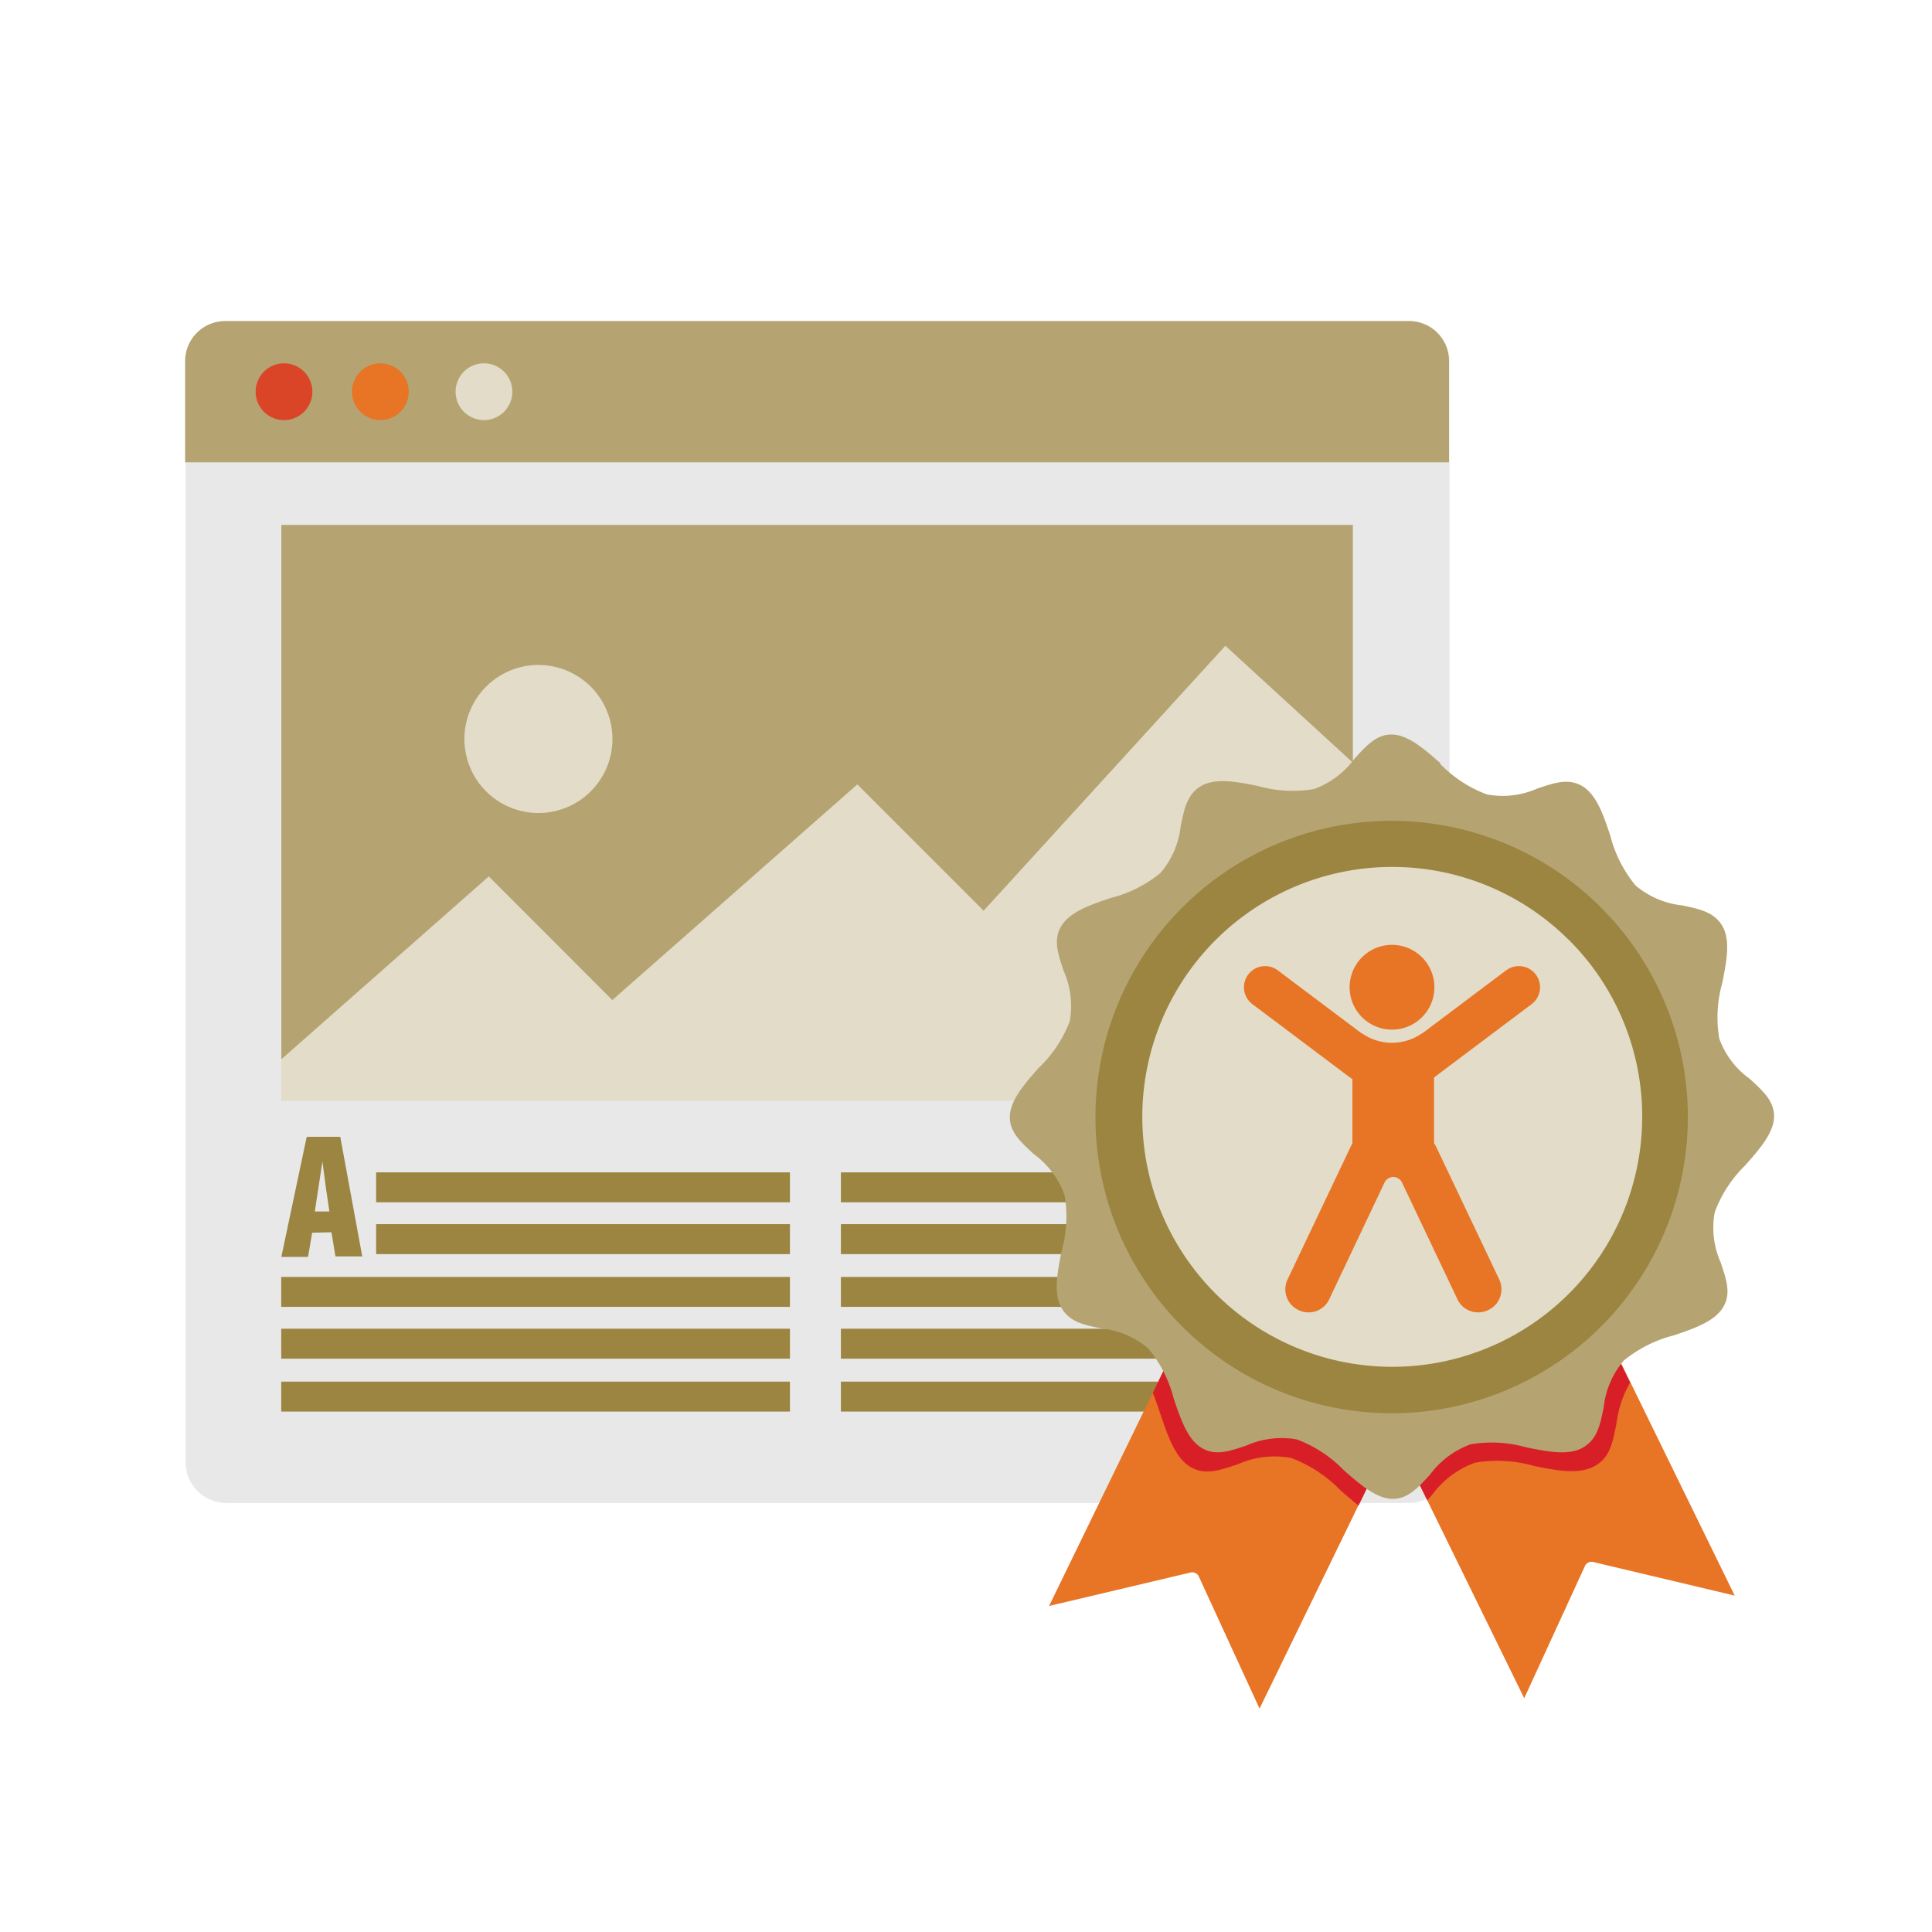 <svg id="remediated" xmlns="http://www.w3.org/2000/svg" viewBox="0 0 160 160"><defs><style>.cls-1{fill:#e8e8e8;}.cls-2{fill:#b5a472;}.cls-3{fill:none;}.cls-4{fill:#da4527;}.cls-5{fill:#e87425;}.cls-6{fill:#e2dcc8;}.cls-7{fill:#9b8541;}.cls-8{fill:#d81f27;}</style></defs><title>remediated-icon</title><path class="cls-1" d="M116.69,26.59h-98a3.32,3.32,0,0,0-3.32,3.31v91.19a3.38,3.38,0,0,0,3.38,3.38h97.91a3.38,3.38,0,0,0,3.38-3.38V29.9a3.31,3.31,0,0,0-3.31-3.31"/><path class="cls-2" d="M15.33,38.29V29.9a3.32,3.32,0,0,1,3.32-3.31h98A3.31,3.31,0,0,1,120,29.9v8.39Z"/><rect class="cls-3" x="15.33" y="26.59" width="131.59" height="114.94"/><path class="cls-4" d="M25.87,32.44a2.35,2.35,0,1,1-2.35-2.35,2.35,2.35,0,0,1,2.35,2.35"/><path class="cls-5" d="M33.85,32.44a2.35,2.35,0,1,1-2.35-2.35,2.35,2.35,0,0,1,2.35,2.35"/><path class="cls-6" d="M42.43,32.44a2.35,2.35,0,1,1-2.34-2.35,2.35,2.35,0,0,1,2.34,2.35"/><path class="cls-7" d="M25.85,102.09l-.34,2H23.3l2.1-9.94h2.78L30,104.05H27.78l-.33-2Zm1.43-1.76L27,98.44c-.08-.56-.21-1.63-.3-2.25h0c-.1.62-.25,1.72-.34,2.25l-.29,1.89Z"/><rect class="cls-7" x="31.15" y="101.38" width="34.27" height="2.48"/><rect class="cls-7" x="31.15" y="97.09" width="34.27" height="2.48"/><rect class="cls-7" x="23.29" y="110.04" width="42.13" height="2.48"/><rect class="cls-7" x="23.29" y="105.75" width="42.13" height="2.48"/><rect class="cls-7" x="23.29" y="114.42" width="42.13" height="2.48"/><rect class="cls-7" x="69.64" y="101.38" width="42.13" height="2.48"/><rect class="cls-7" x="69.64" y="97.09" width="42.13" height="2.48"/><rect class="cls-7" x="69.64" y="110.04" width="42.13" height="2.48"/><rect class="cls-7" x="69.64" y="105.75" width="42.13" height="2.48"/><rect class="cls-7" x="69.64" y="114.42" width="42.13" height="2.48"/><rect class="cls-2" x="23.3" y="43.47" width="88.74" height="47.67"/><path class="cls-6" d="M44.59,67.33a6.13,6.13,0,1,0-6.13-6.13,6.13,6.13,0,0,0,6.13,6.13"/><polygon class="cls-6" points="101.48 53.48 81.46 75.42 71 64.96 50.71 82.82 40.48 72.58 23.29 87.73 23.29 91.14 112.04 91.14 112.04 63.16 101.48 53.48"/><path class="cls-7" d="M133.55,74.21a25.84,25.84,0,1,0,7.57,18.27,25.76,25.76,0,0,0-7.57-18.27"/><path class="cls-6" d="M129.92,77.84A20.7,20.7,0,1,0,136,92.48a20.63,20.63,0,0,0-6.07-14.64"/><path class="cls-5" d="M96.65,112.92,86.88,133l11.71-2.77a.61.61,0,0,1,.72.39l5,10.88,9.54-19.61-.17-.11a19.21,19.21,0,0,1-2.1-1.67l0,0,0,0h0l0,0,0,0h0l-.1-.09h0a8.67,8.67,0,0,0-2.92-2,5.41,5.41,0,0,0-2.87.44l-.14,0a11.76,11.76,0,0,1-2.3.59,4.74,4.74,0,0,1-3.16-.63,6.1,6.1,0,0,1-2.18-2.55,22,22,0,0,1-1-2.67Z"/><path class="cls-8" d="M96.65,112.92l-1.18,2.43c.24.59.44,1.2.65,1.81.6,1.77,1.2,3.55,2.44,4.31s2.53.26,3.94-.2a7.5,7.5,0,0,1,4.42-.53,11.13,11.13,0,0,1,4.1,2.69c.5.43,1,.87,1.49,1.25l1.35-2.77-.17-.11a19.21,19.21,0,0,1-2.1-1.67l0,0,0,0h0l0,0,0,0h0l-.1-.09h0a8.67,8.67,0,0,0-2.92-2,5.41,5.41,0,0,0-2.87.44l-.14,0a11.76,11.76,0,0,1-2.3.59,4.74,4.74,0,0,1-3.16-.63,6.1,6.1,0,0,1-2.18-2.55,22,22,0,0,1-1-2.67Z"/><path class="cls-5" d="M116.92,121.64l9.31,19,5-10.89a.61.61,0,0,1,.72-.39l11.71,2.78-9.95-20.35,0,.08a12.64,12.64,0,0,0-.44,1.74,12.28,12.28,0,0,1-.66,2.35,4.71,4.71,0,0,1-2.12,2.43c-1.88,1-4,.61-6.08.2l-.06,0a9.23,9.23,0,0,0-3.65-.29,2.78,2.78,0,0,0-1,.54l-.07,0h0a12.28,12.28,0,0,0-1.17,1.2l0,0,0,0v0l-.08.08h0a14.59,14.59,0,0,1-1.34,1.38"/><rect class="cls-3" x="15.33" y="26.59" width="131.59" height="119.7"/><path class="cls-8" d="M116.92,121.64l1.28,2.61.4-.45a7.58,7.58,0,0,1,3.57-2.67,11.16,11.16,0,0,1,4.9.28c1.84.37,3.68.73,5,0s1.49-2.06,1.8-3.51A8.9,8.9,0,0,1,135,114.5l-1.31-2.69,0,.08a12.64,12.64,0,0,0-.44,1.74,12.28,12.28,0,0,1-.66,2.35,4.71,4.71,0,0,1-2.12,2.43c-1.88,1-4,.61-6.08.2l-.06,0a9.23,9.23,0,0,0-3.65-.29,2.91,2.91,0,0,0-1,.54l-.06,0h0a12.28,12.28,0,0,0-1.17,1.2l0,0,0,0v0l-.08.08h0a15.94,15.94,0,0,1-1.34,1.38"/><path class="cls-2" d="M119.3,63.21c-1.34-1.17-2.67-2.34-4-2.38s-2.2,1-3.13,2a7.14,7.14,0,0,1-3.37,2.52,10.57,10.57,0,0,1-4.64-.26c-1.74-.35-3.48-.69-4.68,0s-1.42,2-1.7,3.33a7.16,7.16,0,0,1-1.66,3.86,10.42,10.42,0,0,1-4.15,2.09c-1.68.57-3.35,1.14-4.07,2.31s-.25,2.4.19,3.73a7.17,7.17,0,0,1,.5,4.18A10.54,10.54,0,0,1,86,88.46c-1.17,1.33-2.34,2.67-2.37,4s1,2.2,2,3.13A7.18,7.18,0,0,1,88.17,99a10.57,10.57,0,0,1-.26,4.64c-.34,1.74-.69,3.48,0,4.68s1.95,1.42,3.33,1.7a7.13,7.13,0,0,1,3.86,1.66,10.59,10.59,0,0,1,2.1,4.14c.57,1.68,1.13,3.36,2.3,4.08s2.4.25,3.73-.19a7.18,7.18,0,0,1,4.18-.5,10.54,10.54,0,0,1,3.88,2.55c1.34,1.17,2.67,2.34,4,2.37s2.2-1,3.13-2a7.27,7.27,0,0,1,3.37-2.52,10.57,10.57,0,0,1,4.64.26c1.74.35,3.48.7,4.68,0s1.42-1.95,1.7-3.32a7.16,7.16,0,0,1,1.66-3.87,10.69,10.69,0,0,1,4.15-2.09c1.68-.57,3.35-1.14,4.07-2.31s.25-2.39-.19-3.73a7.07,7.07,0,0,1-.49-4.17,10.62,10.62,0,0,1,2.54-3.89c1.17-1.33,2.34-2.66,2.37-4s-1-2.2-2-3.14A7,7,0,0,1,142.38,86a10.52,10.52,0,0,1,.26-4.63c.34-1.74.69-3.48,0-4.68s-2-1.42-3.33-1.71a7.15,7.15,0,0,1-3.86-1.65,10.64,10.64,0,0,1-2.1-4.15c-.56-1.68-1.13-3.36-2.3-4.07s-2.4-.25-3.73.19a7.09,7.09,0,0,1-4.18.49,10.51,10.51,0,0,1-3.88-2.54m-4,4.73a24.53,24.53,0,1,1-17.36,7.19,24.47,24.47,0,0,1,17.36-7.19"/><rect class="cls-3" x="15.33" y="26.59" width="131.59" height="114.94"/><path class="cls-5" d="M115.27,85.27a3.51,3.51,0,1,0-3.5-3.5,3.51,3.51,0,0,0,3.5,3.5"/><path class="cls-5" d="M124.73,80.36l-6.89,5.18-.19.11a4.32,4.32,0,0,1-4.82-.05l-.12-.06-6.89-5.18a1.75,1.75,0,1,0-2.1,2.8l8.09,6.08.19.12v5.35a2,2,0,0,0-.14.25l-5.23,11a1.9,1.9,0,0,0,.92,2.54,1.89,1.89,0,0,0,2.54-.92l4.6-9.71a.83.83,0,0,1,.7-.4.85.85,0,0,1,.69.4l4.61,9.71a1.89,1.89,0,0,0,2.54.92,1.85,1.85,0,0,0,1-1.08,1.9,1.9,0,0,0-.07-1.46l-5.23-11a2.75,2.75,0,0,0-.17-.29V89.23l8.08-6.07a1.75,1.75,0,1,0-2.1-2.8"/><rect class="cls-3" x="15.33" y="26.59" width="131.59" height="119.7"/></svg>